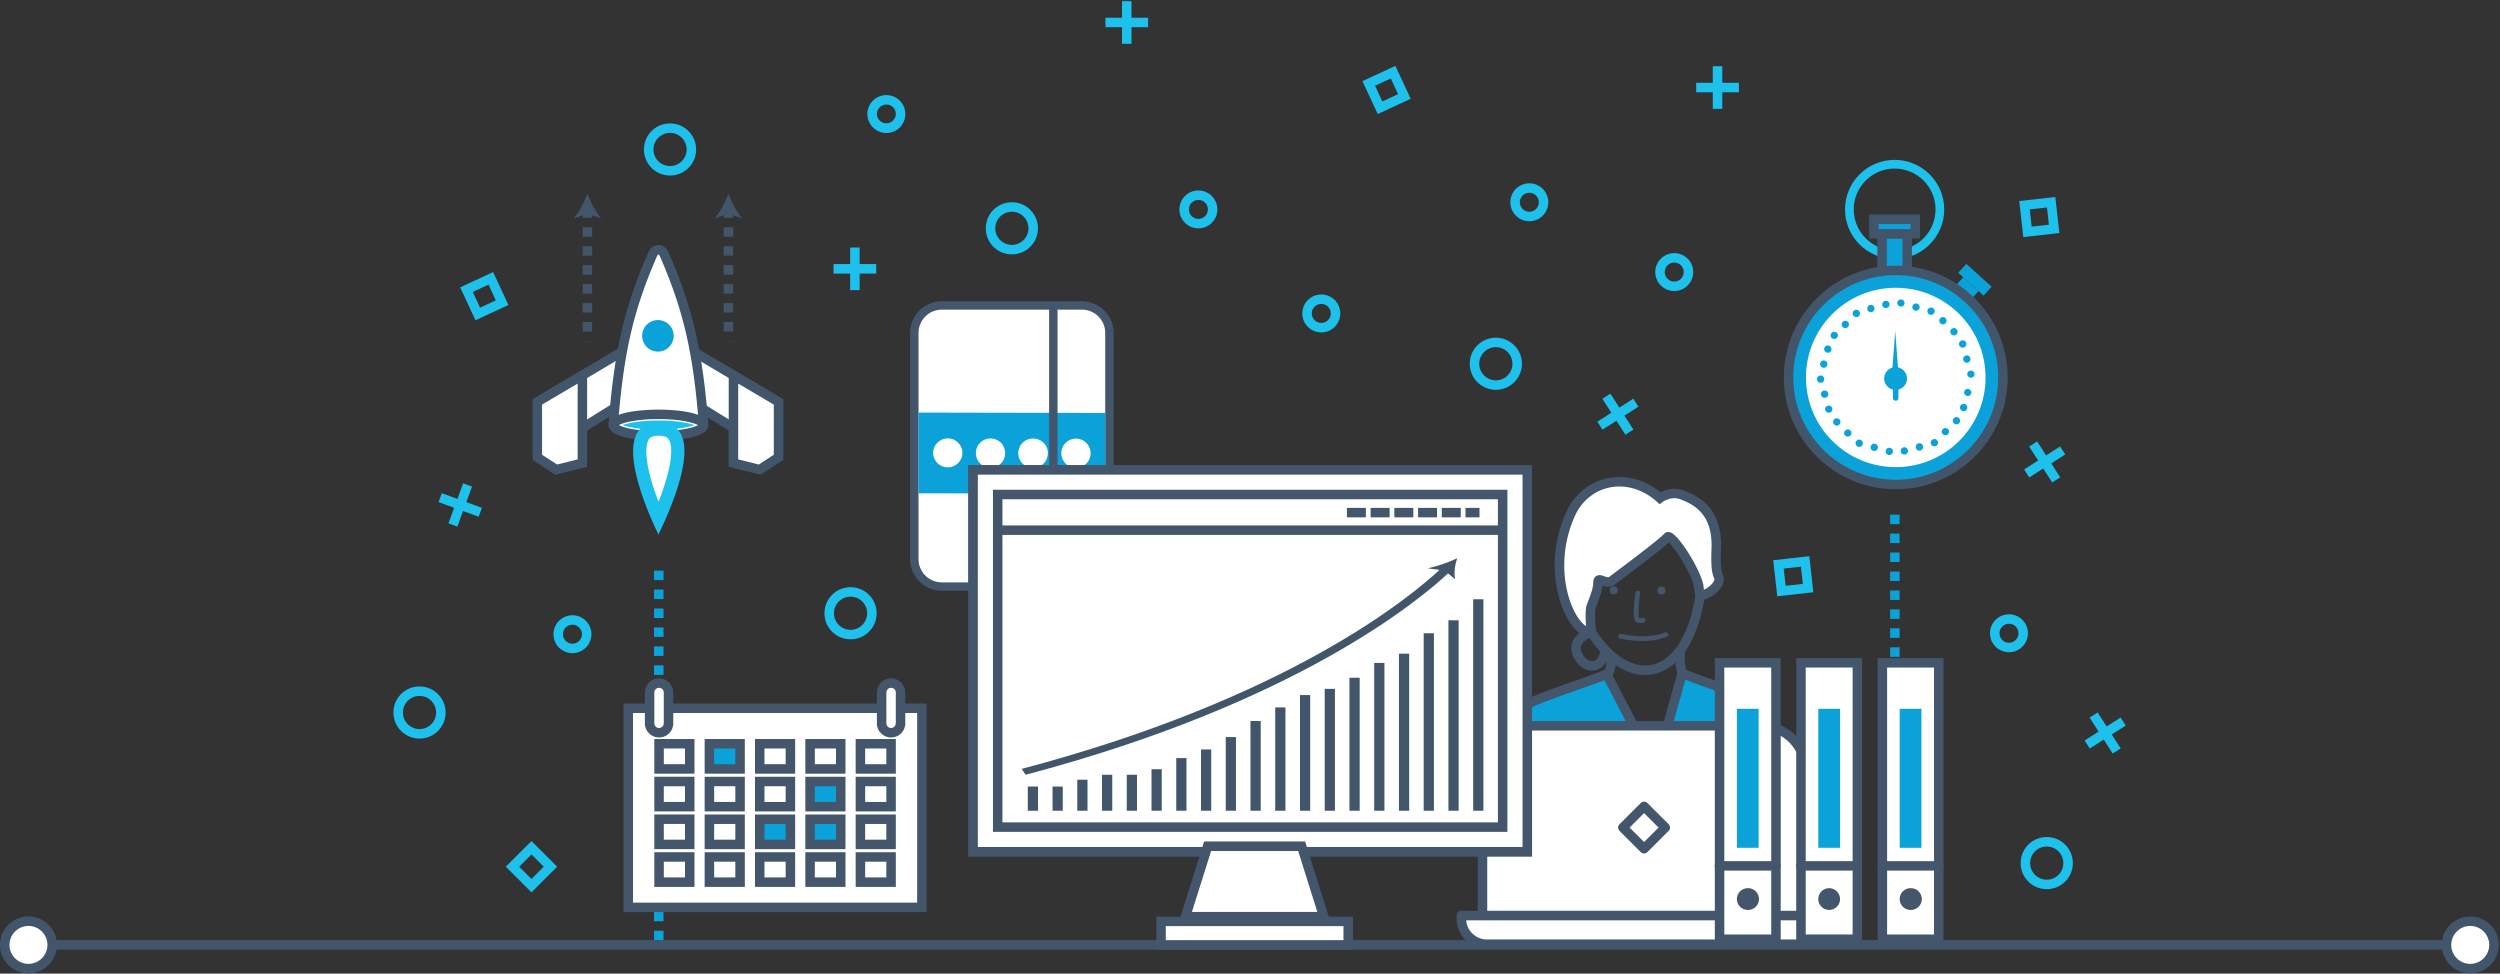 <svg width="701" height="273" xmlns="http://www.w3.org/2000/svg"><rect width="100%" height="100%" fill="#333333" stroke="none"/><g fill="none" fill-rule="evenodd"><path d="M183.392 162.654h2.66v-2.657h-2.66v2.657zm0 5.314h2.66v-2.657h-2.66v2.657zm0 5.314h2.66v-2.657h-2.66v2.657zm0 5.314h2.66v-2.657h-2.66v2.657zm0 5.314h2.66v-2.657h-2.66v2.657zm0 5.314h2.66v-2.657h-2.66v2.657zm0 5.314h2.66v-2.657h-2.66v2.657zm0 5.314h2.66v-2.657h-2.66v2.657zm0 5.314h2.66v-2.657h-2.66v2.657zm0 5.314h2.66v-2.657h-2.66v2.657zm0 5.314h2.66v-2.657h-2.66v2.657zm0 5.314h2.66v-2.657h-2.66v2.657zm0 5.314h2.66v-2.657h-2.66v2.657zm0 5.314h2.66v-2.657h-2.66v2.657zm0 5.314h2.66v-2.657h-2.66v2.657zm0 5.314h2.66v-2.657h-2.66v2.657zm0 5.314h2.66v-2.657h-2.66v2.657zm0 5.314h2.66v-2.657h-2.66v2.657zm0 5.314h2.66v-2.657h-2.66v2.657zm0 5.314h2.66v-2.657h-2.66v2.657z" fill="#0BA2D9"/><path d="M531.25 47.264c-6.324 0-11.467 5.14-11.467 11.457 0 6.318 5.143 11.455 11.467 11.455 6.328 0 11.474-5.137 11.474-11.455 0-6.317-5.146-11.457-11.474-11.457m0 25.351c-7.668 0-13.908-6.232-13.908-13.894s6.24-13.895 13.908-13.895c7.671 0 13.915 6.233 13.915 13.895s-6.244 13.894-13.915 13.894" fill="#1EC1EB"/><path fill="#0BA2D9" d="M527.733 78.864h7.04V65.56h-7.04z"/><path d="M529.063 77.536h4.38V66.888h-4.38v10.648zm-2.66 2.657h9.7V64.23h-9.7v15.962z" fill="#42566B"/><path fill="#0BA2D9" d="M525.453 65.56h11.598v-4.07h-11.598z"/><path d="M526.784 64.23h8.937v-1.41h-8.937v1.41zm-2.66 2.658h14.257v-6.725h-14.258v6.725z" fill="#42566B"/><path fill="#0BA2D9" d="M547.424 89.774l-4.311-3.889 7.373-8.145 4.307 3.89z"/><path fill="#0BA2D9" d="M556.188 82.889l-7.098-6.408 2.254-2.493 7.1 6.41zM531.568 135.86c-16.574 0-30.062-13.468-30.062-30.022 0-16.555 13.488-30.023 30.062-30.023 16.575 0 30.06 13.468 30.06 30.023 0 16.554-13.485 30.023-30.06 30.023"/><path d="M531.57 77.144c-15.843 0-28.734 12.872-28.734 28.694 0 15.821 12.891 28.694 28.733 28.694s28.73-12.873 28.73-28.694c0-15.822-12.888-28.694-28.73-28.694m0 60.045c-17.31 0-31.393-14.064-31.393-31.35 0-17.289 14.083-31.352 31.393-31.352 17.309 0 31.39 14.063 31.39 31.351 0 17.287-14.081 31.351-31.39 31.351" fill="#42566B"/><path d="M556.747 105.838c0 13.886-11.275 25.146-25.18 25.146-13.902 0-25.175-11.26-25.175-25.146 0-13.889 11.273-25.146 25.176-25.146 13.904 0 25.179 11.257 25.179 25.146" fill="#FFF"/><path d="M552.894 105.838c0 11.728-9.518 21.237-21.262 21.237s-21.265-9.51-21.265-21.237c0-11.73 9.521-21.238 21.265-21.238s21.262 9.508 21.262 21.238" fill="#FFF"/><path d="M553.664 104.883a1.026 1.026 0 01-2.052 0 1.027 1.027 0 012.052 0M552.522 100.67a1.025 1.025 0 11-2.049-.001 1.025 1.025 0 012.05 0M551.38 96.456c0 .566-.458 1.024-1.025 1.024a1.024 1.024 0 110-2.047c.567 0 1.026.458 1.026 1.023M548.911 93.013a1.027 1.027 0 01-2.054 0 1.026 1.026 0 012.054 0M545.818 89.925a1.025 1.025 0 11-2.051 0c0-.565.458-1.022 1.026-1.022.565 0 1.025.457 1.025 1.022M542.486 87.257a1.024 1.024 0 11-2.05 0 1.024 1.024 0 012.05 0M538.27 86.117a1.025 1.025 0 11-2.05-.002 1.025 1.025 0 012.05.002M534.05 84.977a1.027 1.027 0 01-2.052 0 1.025 1.025 0 012.051 0M529.83 85.364a1.025 1.025 0 11-2.05.001 1.025 1.025 0 012.05-.001M525.614 86.504c0 .568-.458 1.025-1.026 1.025a1.023 1.023 0 110-2.048c.568 0 1.026.457 1.026 1.023M521.537 87.889c0 .567-.46 1.024-1.025 1.024a1.024 1.024 0 110-2.049c.565 0 1.025.459 1.025 1.025M518.446 90.975a1.024 1.024 0 11-2.048.003 1.024 1.024 0 012.048-.003M515.358 94.06a1.027 1.027 0 01-2.052 0 1.025 1.025 0 012.052 0M513.548 97.89a1.026 1.026 0 01-2.053 0c0-.568.46-1.025 1.025-1.025.568 0 1.028.457 1.028 1.024M512.407 102.102a1.025 1.025 0 11-2.051-.002 1.025 1.025 0 012.05.002M511.522 106.315a1.025 1.025 0 11-2.05 0 1.025 1.025 0 012.05 0M512.664 110.529a1.025 1.025 0 11-2.051-.002 1.025 1.025 0 012.05.002M513.807 114.74a1.027 1.027 0 01-2.052 0 1.026 1.026 0 012.052 0M516.056 118.313a1.026 1.026 0 01-2.052 0 1.025 1.025 0 012.052 0M519.147 121.4a1.026 1.026 0 01-2.054 0 1.028 1.028 0 012.054 0M522.35 124.29c0 .567-.458 1.024-1.026 1.024a1.023 1.023 0 110-2.049c.568 0 1.025.459 1.025 1.024M526.568 125.43a1.024 1.024 0 11-2.048 0 1.024 1.024 0 012.048 0M530.785 126.568a1.025 1.025 0 11-2.05.002 1.025 1.025 0 012.05-.002M535.008 126.44c0 .568-.463 1.023-1.026 1.023-.566 0-1.03-.455-1.03-1.024a1.027 1.027 0 012.056 0M539.224 125.3a1.026 1.026 0 11-2.05 0 1.025 1.025 0 012.05 0M543.427 124.136a1.024 1.024 0 11-2.05 0c0-.565.46-1.025 1.026-1.025.568 0 1.024.46 1.024 1.025M546.518 121.05a1.026 1.026 0 01-2.051 0 1.025 1.025 0 012.051 0M549.609 117.963a1.025 1.025 0 11-2.05 0 1.025 1.025 0 012.05 0M551.64 114.265a1.027 1.027 0 01-2.054 0c0-.566.462-1.023 1.029-1.023.565 0 1.025.457 1.025 1.023M552.78 110.05a1.027 1.027 0 01-2.052 0 1.026 1.026 0 012.051 0M534.11 105.956c0-1.175-.799-2.164-1.884-2.455l-.805-10.695-.818 10.802a2.527 2.527 0 00-1.575 2.348c0 1.13.74 2.073 1.757 2.404v3.284c0 .388.315.702.705.702h.126a.703.703 0 00.703-.702v-3.275a2.527 2.527 0 001.791-2.413" fill="#0BA2D9"/><path d="M531.523 104.162a1.978 1.978 0 00-1.976 1.974 1.978 1.978 0 003.953 0 1.978 1.978 0 00-1.977-1.974m0 5.17a3.2 3.2 0 01-3.198-3.196 3.2 3.2 0 013.198-3.193 3.2 3.2 0 013.199 3.193 3.2 3.2 0 01-3.2 3.195M529.99 146.963h2.66v-2.657h-2.66v2.657zm0 5.314h2.66v-2.657h-2.66v2.657zm0 5.314h2.66v-2.657h-2.66v2.657zm0 5.314h2.66v-2.657h-2.66v2.657zm0 5.314h2.66v-2.657h-2.66v2.657zm0 5.314h2.66v-2.657h-2.66v2.657zm0 5.314h2.66v-2.657h-2.66v2.657zm0 5.314h2.66v-2.657h-2.66v2.657zm0 5.314h2.66v-2.657h-2.66v2.657zm0 5.314h2.66v-2.657h-2.66v2.657zm0 5.314h2.66v-2.657h-2.66v2.657zm0 5.314h2.66v-2.657h-2.66v2.657zm0 5.314h2.66v-2.657h-2.66v2.657zm0 5.314h2.66v-2.657h-2.66v2.657zM497.132 204.947h-29.96l4.578-16.33c.832 1.184 21.77 7.364 23.552 9.498 1.783 2.143 1.83 6.832 1.83 6.832M450.473 189.001l8.31 15.946h-33.119s.056-4.69 1.837-6.832c1.25-1.499 11.915-4.98 18.464-7.341 2.035-.73 3.668-1.358 4.508-1.773" fill="#0BA2D9"/><path d="M465.534 164.505l.392-.047a.908.908 0 011.014.776l.046.392a.905.905 0 01-.776 1.01l-.393.05a.91.91 0 01-1.013-.777l-.048-.392a.909.909 0 01.778-1.012M452.311 166.647a.91.91 0 01-.903-.912v-.384c0-.502.408-.9.903-.9h.393c.494 0 .904.398.904.9v.384c0 .502-.41.912-.904.912h-.393z" fill="#43566B"/><path d="M476.752 166.647c-.456-.354-.22-1.326-.47-2.503-.992-4.792-7.705-14.691-8.696-13.546-1.555 1.788-13.563 10.692-15.463 12.157-1.9 1.468-4.046-1.465-4.046.613 0 2.07-1.193 4.816-1.851 6.541-.668 1.726 0 7.303 0 7.303-4.972 1.177-13.902-16.267-5.467-33.869 4.743-9.178 16.398-11.138 24.684-3.672 0 0 2.975-2.25 6.423-.831 3.448 1.42 9.81 4.157 9.37 15.083-.189 4.496.088 6.527.55 7.468.164.345.244.683.244 1.02 0 2.07-3.275 4.392-4.745 4.392-.242 0-.415-.056-.533-.149" fill="#FFF"/><path d="M468.593 151.466l-.007.007.007-.007m8.97 14.135l-.97 1.249.993-1.231-.024-.018m-23.487-29.184c-.818 0-1.637.073-2.448.219-4.143.753-7.673 3.42-9.687 7.316-5.935 12.386-2.878 25.077 1.193 30.12.592.732 1.134 1.211 1.594 1.501-.156-1.937-.267-4.79.257-6.143l.272-.703c.63-1.605 1.492-3.8 1.492-5.359 0-.832.266-1.437.791-1.8.797-.553 1.659-.226 2.29.01.83.313 1.162.375 1.481.127.365-.283 1.104-.839 2.068-1.567 3.604-2.714 12.037-9.07 13.204-10.412.405-.47 1.03-.655 1.666-.49 2.55.662 8.464 10.42 9.336 14.64a9.085 9.085 0 01.169 1.485c1.068-.419 2.947-1.896 2.947-2.95 0-.14-.038-.286-.114-.449-.434-.878-.909-2.606-.679-8.094.409-10.111-5.417-12.51-8.547-13.8-2.678-1.103-5.02.595-5.12.668l-.875.644-.813-.723c-3.062-2.758-6.775-4.24-10.477-4.24m-8.344 42.181c-1.53 0-3.159-.99-4.667-2.859-4.2-5.2-8.32-18.75-1.506-32.97 2.413-4.67 6.632-7.844 11.592-8.746 4.994-.91 10.202.552 14.43 4.016 1.329-.691 3.913-1.614 6.793-.427 3.465 1.427 10.675 4.396 10.192 16.365-.191 4.56.12 6.23.414 6.827.255.534.382 1.07.382 1.606 0 2.838-3.898 5.722-6.075 5.722-.543 0-1.003-.149-1.368-.444l.004-.004c-.742-.586-.79-1.476-.827-2.193a6.872 6.872 0 00-.116-1.07c-.763-3.702-5.22-10.598-7.042-12.304-2.115 1.94-7.73 6.204-12.956 10.143-.953.719-1.684 1.269-2.045 1.548-1.307 1.007-2.666.73-3.584.424-.222 1.906-1.016 3.927-1.619 5.465l-.266.686c-.34.879-.225 4.146.079 6.671l.14 1.176-1.155.275c-.262.061-.53.093-.8.093" fill="#43566B"/><path d="M446.385 188.037c-2.085 0-4.074-1.434-5.218-3.839-.712-1.5-.78-2.998-.195-4.338 1.17-2.683 4.477-3.796 4.85-3.915l.808 2.532c-.7.226-2.642 1.106-3.222 2.45-.272.63-.219 1.326.163 2.132.863 1.815 2.21 2.456 3.146 2.293 1.109-.196 1.875-1.41 2.047-3.245l2.663.038-.016.224h-.006c-.387 3.674-2.426 5.28-4.226 5.598-.266.046-.53.07-.794.07" fill="#43566B"/><path d="M461.298 189.25c-3.43 0-6.933-1.45-10.212-4.243a21.969 21.969 0 01-1.967-1.866c-1.436-1.5-2.792-3.26-4.023-5.224l2.256-1.41c1.135 1.81 2.38 3.428 3.698 4.807a19.323 19.323 0 001.747 1.658c3.157 2.69 6.454 3.914 9.572 3.56 2.869-.329 5.522-2.04 7.673-4.95 2.627-3.541 4.442-8.628 5.394-15.12l1.29.188 1.356-.004v.008c0 .064-.005.129-.015.193-1.016 6.93-2.997 12.419-5.884 16.316-2.6 3.516-5.89 5.593-9.512 6.008a12.14 12.14 0 01-1.373.078" fill="#43566B"/><path d="M460.529 179.734c-3.35 0-6.091-.647-6.277-.692a.666.666 0 01-.491-.801.667.667 0 01.803-.49c.072.017 7.22 1.7 12.292-.437a.664.664 0 11.517 1.224c-2.174.916-4.641 1.196-6.844 1.196M459.62 173.384h.014-.013zm.437 1.323c-.298 0-.653-.05-1.059-.195-.45-.165-1.488-.548-.435-8.293a.664.664 0 111.317.18c-.38 2.808-.58 6.154-.295 6.906.541.158.829.016.84.008.313-.162.72-.06.897.247a.65.65 0 01-.2.885c-.058.036-.434.262-1.065.262zM497.132 206.276h-71.469a1.328 1.328 0 01-1.33-1.344c.007-.528.118-5.232 2.147-7.666 1.067-1.28 5.242-2.89 14.82-6.25 1.494-.525 2.932-1.03 4.213-1.491 2.186-.784 3.654-1.36 4.37-1.714.056-.028.108-.053.152-.078.29-.617.44-2.244.39-3.454l2.658-.11c.026.609.099 3.722-.936 5.206-.245.35-.608.579-1.079.815-.82.406-2.342 1.005-4.653 1.834-1.286.463-2.732.97-4.235 1.497-4.747 1.666-12.694 4.454-13.666 5.456-.876 1.054-1.276 3.137-1.433 4.642h68.636c-.156-1.505-.554-3.592-1.438-4.654-.963-.99-8.943-3.787-13.71-5.46-8.085-2.835-9.382-3.374-9.909-4.125-.985-1.41-.935-5.407-.868-7.061l2.657.108c-.089 2.229.068 4.6.34 5.319.982.56 5.222 2.047 8.66 3.252 9.613 3.37 13.805 4.986 14.874 6.267 2.029 2.436 2.134 7.142 2.14 7.67a1.332 1.332 0 01-1.331 1.34" fill="#43566B"/><path fill="#43566B" d="M457.603 205.561l-8.31-15.947 2.36-1.227 8.309 15.948zM468.451 205.305l-2.562-.716 4.579-16.33 2.56.715z"/><path d="M506.308 264.761h-90.613v-48.66c0-6.955 5.646-12.593 12.61-12.593h65.394c6.964 0 12.609 5.638 12.609 12.593v48.66z" fill="#FFF"/><path d="M417.025 263.434h87.953v-47.332c0-6.212-5.06-11.266-11.279-11.266h-65.395c-6.219 0-11.279 5.054-11.279 11.266v47.332zm89.283 2.657h-90.613c-.735 0-1.33-.594-1.33-1.329v-48.66c0-7.677 6.253-13.923 13.939-13.923h65.395c7.686 0 13.939 6.246 13.939 13.923v48.66c0 .735-.595 1.329-1.33 1.329z" fill="#43566B"/><path d="M505.044 264.761h-88.085c-3.972 0-7.194-3.216-7.194-7.184v-.85h102.473v.85c0 3.968-3.222 7.184-7.194 7.184" fill="#FFF"/><path d="M411.115 258.055a5.869 5.869 0 005.845 5.379h88.082a5.87 5.87 0 005.846-5.38h-99.773zm93.927 8.036H416.96c-4.701 0-8.525-3.82-8.525-8.514v-.85c0-.735.596-1.33 1.33-1.33h102.472c.736 0 1.33.595 1.33 1.33v.85c0 4.695-3.824 8.514-8.525 8.514z" fill="#43566B"/><path fill="#FFF" d="M466.94 232.05l-5.939 5.931-5.939-5.932 5.94-5.932z"/><path d="M456.944 232.05l4.058 4.054 4.058-4.055-4.058-4.053-4.058 4.053zm4.058 7.26a1.33 1.33 0 01-.94-.388l-5.94-5.934c-.52-.519-.52-1.359 0-1.878l5.94-5.932a1.332 1.332 0 011.88 0l5.94 5.932c.518.52.518 1.359 0 1.878l-5.94 5.934c-.25.248-.588.389-.94.389z" fill="#43566B"/><path fill="#FFF" d="M482.166 263.36h15.814v-77.502h-15.814z"/><path d="M483.496 262.032h13.154v-74.846h-13.154v74.846zm-2.66 2.657h18.474v-80.16h-18.475v80.16z" fill="#43566B"/><path d="M497.98 244.125h-15.814a1.329 1.329 0 110-2.657h15.814a1.328 1.328 0 110 2.657M487.023 252.096a3.047 3.047 0 013.05-3.045 3.047 3.047 0 110 6.091 3.047 3.047 0 01-3.05-3.046" fill="#43566B"/><path fill="#0BA2D9" d="M487.023 237.723h6.1v-38.979h-6.1z"/><path fill="#FFF" d="M504.99 263.36h15.814v-77.502H504.99z"/><path d="M506.322 262.032h13.154v-74.846h-13.154v74.846zm-2.662 2.657h18.475v-80.16H503.66v80.16z" fill="#43566B"/><path d="M520.805 244.125H504.99a1.329 1.329 0 110-2.657h15.815a1.328 1.328 0 110 2.657M509.849 252.096a3.047 3.047 0 013.049-3.045 3.047 3.047 0 013.05 3.045 3.047 3.047 0 01-3.05 3.046 3.047 3.047 0 01-3.049-3.046" fill="#43566B"/><path fill="#0BA2D9" d="M509.85 237.723h6.098v-38.979h-6.099z"/><path fill="#FFF" d="M527.816 263.36h15.813v-77.502h-15.813z"/><path d="M529.147 262.032h13.154v-74.846h-13.154v74.846zm-2.661 2.657h18.474v-80.16h-18.474v80.16z" fill="#43566B"/><path d="M543.63 244.125h-15.814a1.329 1.329 0 110-2.657h15.815a1.328 1.328 0 110 2.657M532.674 252.096a3.047 3.047 0 013.05-3.045 3.047 3.047 0 110 6.091 3.047 3.047 0 01-3.05-3.046" fill="#43566B"/><path fill="#0BA2D9" d="M532.674 237.723h6.098v-38.979h-6.098z"/><path fill="#FFF" d="M176.159 254.423H258.5v-55.827H176.16z"/><path d="M177.49 253.095h79.68v-53.171h-79.68v53.17zm-2.66 2.657h85v-58.485h-85v58.485z" fill="#43566B"/><path fill="#FFF" d="M184.8 215.614h8.6v-7.064h-8.6z"/><path d="M186.13 214.284h5.941v-4.405h-5.94v4.405zm-2.66 2.657h11.262v-9.72H183.47v9.72z" fill="#43566B"/><path fill="#0BA2D9" d="M198.915 215.614h8.598v-7.064h-8.598z"/><path d="M200.245 214.284h5.94v-4.405h-5.94v4.405zm-2.66 2.657h11.26v-9.72h-11.26v9.72z" fill="#43566B"/><path fill="#FFF" d="M213.03 215.614h8.6v-7.064h-8.6z"/><path d="M214.358 214.284h5.94v-4.405h-5.94v4.405zm-2.66 2.657h11.261v-9.72h-11.261v9.72z" fill="#43566B"/><path fill="#FFF" d="M227.144 215.614h8.6v-7.064h-8.6z"/><path d="M228.475 214.284h5.94v-4.405h-5.94v4.405zm-2.66 2.657h11.26v-9.72h-11.26v9.72z" fill="#43566B"/><path fill="#FFF" d="M241.258 215.614h8.601v-7.064h-8.6z"/><path d="M242.589 214.284h5.94v-4.405h-5.94v4.405zm-2.66 2.657h11.26v-9.72h-11.26v9.72z" fill="#43566B"/><path fill="#FFF" d="M184.8 226.195h8.6v-7.063h-8.6z"/><path d="M186.13 224.865h5.941v-4.405h-5.94v4.405zm-2.66 2.657h11.262v-9.719H183.47v9.72z" fill="#43566B"/><path fill="#FFF" d="M198.915 226.195h8.598v-7.063h-8.598z"/><path d="M200.245 224.865h5.94v-4.405h-5.94v4.405zm-2.66 2.657h11.26v-9.719h-11.26v9.72z" fill="#43566B"/><path fill="#FFF" d="M213.03 226.195h8.6v-7.063h-8.6z"/><path d="M214.358 224.865h5.94v-4.405h-5.94v4.405zm-2.66 2.657h11.261v-9.719h-11.261v9.72z" fill="#43566B"/><path fill="#0BA2D9" d="M227.144 226.195h8.6v-7.063h-8.6z"/><path d="M228.475 224.865h5.94v-4.405h-5.94v4.405zm-2.66 2.657h11.26v-9.719h-11.26v9.72z" fill="#43566B"/><path fill="#FFF" d="M241.258 226.195h8.601v-7.063h-8.6z"/><path d="M242.589 224.865h5.94v-4.405h-5.94v4.405zm-2.66 2.657h11.26v-9.719h-11.26v9.72z" fill="#43566B"/><path fill="#FFF" d="M184.8 236.775h8.6v-7.063h-8.6z"/><path d="M186.13 235.446h5.941v-4.406h-5.94v4.406zm-2.66 2.657h11.262v-9.72H183.47v9.72z" fill="#43566B"/><path fill="#FFF" d="M198.915 236.775h8.598v-7.063h-8.598z"/><path d="M200.245 235.446h5.94v-4.406h-5.94v4.406zm-2.66 2.657h11.26v-9.72h-11.26v9.72z" fill="#43566B"/><path fill="#0BA2D9" d="M213.03 236.775h8.6v-7.063h-8.6z"/><path d="M214.358 235.446h5.94v-4.406h-5.94v4.406zm-2.66 2.657h11.261v-9.72h-11.261v9.72z" fill="#43566B"/><path fill="#0BA2D9" d="M227.144 236.775h8.6v-7.063h-8.6z"/><path d="M228.475 235.446h5.94v-4.406h-5.94v4.406zm-2.66 2.657h11.26v-9.72h-11.26v9.72z" fill="#43566B"/><path fill="#FFF" d="M241.258 236.775h8.601v-7.063h-8.6z"/><path d="M242.589 235.446h5.94v-4.406h-5.94v4.406zm-2.66 2.657h11.26v-9.72h-11.26v9.72z" fill="#43566B"/><path fill="#FFF" d="M184.8 247.357h8.6v-7.064h-8.6z"/><path d="M186.13 246.027h5.941v-4.405h-5.94v4.405zm-2.66 2.657h11.262v-9.72H183.47v9.72z" fill="#43566B"/><path fill="#FFF" d="M198.915 247.357h8.598v-7.064h-8.598z"/><path d="M200.245 246.027h5.94v-4.405h-5.94v4.405zm-2.66 2.657h11.26v-9.72h-11.26v9.72z" fill="#43566B"/><path fill="#FFF" d="M213.03 247.357h8.6v-7.064h-8.6z"/><path d="M214.358 246.027h5.94v-4.405h-5.94v4.405zm-2.66 2.657h11.261v-9.72h-11.261v9.72z" fill="#43566B"/><path fill="#FFF" d="M227.144 247.357h8.6v-7.064h-8.6z"/><path d="M228.475 246.027h5.94v-4.405h-5.94v4.405zm-2.66 2.657h11.26v-9.72h-11.26v9.72z" fill="#43566B"/><path fill="#FFF" d="M241.258 247.357h8.601v-7.064h-8.6z"/><path d="M242.589 246.027h5.94v-4.405h-5.94v4.405zm-2.66 2.657h11.26v-9.72h-11.26v9.72z" fill="#43566B"/><path d="M184.8 205.456a2.65 2.65 0 01-2.653-2.648v-8.62a2.651 2.651 0 012.653-2.648 2.651 2.651 0 012.652 2.649v8.62a2.65 2.65 0 01-2.652 2.647" fill="#FFF"/><path d="M184.8 192.868c-.729 0-1.322.592-1.322 1.32v8.618c0 .728.593 1.322 1.322 1.322.73 0 1.322-.594 1.322-1.322v-8.618c0-.728-.593-1.32-1.322-1.32m0 13.917a3.985 3.985 0 01-3.982-3.979v-8.618a3.984 3.984 0 013.982-3.977 3.984 3.984 0 013.983 3.977v8.618a3.985 3.985 0 01-3.983 3.979" fill="#43566B"/><path d="M249.86 205.456a2.65 2.65 0 01-2.653-2.648v-8.62a2.651 2.651 0 012.652-2.648 2.651 2.651 0 012.653 2.649v8.62a2.65 2.65 0 01-2.653 2.647" fill="#FFF"/><path d="M249.86 192.868c-.73 0-1.323.592-1.323 1.32v8.618c0 .728.593 1.322 1.322 1.322.73 0 1.322-.594 1.322-1.322v-8.618c0-.728-.593-1.32-1.322-1.32m0 13.917a3.985 3.985 0 01-3.982-3.979v-8.618a3.984 3.984 0 013.982-3.977 3.984 3.984 0 013.983 3.977v8.618a3.985 3.985 0 01-3.983 3.979" fill="#43566B"/><path d="M303.39 164.475h-39.323c-4.249 0-7.693-3.441-7.693-7.684V93.333c0-4.244 3.444-7.684 7.693-7.684h39.322c4.249 0 7.694 3.44 7.694 7.684v63.458c0 4.243-3.445 7.684-7.694 7.684" fill="#FFF"/><path d="M264.067 86.827c-3.591 0-6.513 2.919-6.513 6.506v63.457c0 3.587 2.922 6.507 6.513 6.507h39.322c3.592 0 6.514-2.92 6.514-6.507V93.333c0-3.587-2.922-6.506-6.514-6.506h-39.322zm39.322 78.826h-39.322c-4.892 0-8.873-3.975-8.873-8.863V93.333c0-4.886 3.981-8.861 8.873-8.861h39.322c4.892 0 8.873 3.975 8.873 8.861v63.457c0 4.888-3.981 8.863-8.873 8.863z" fill="#43566B"/><path fill="#0BA2D9" d="M309.903 138.426l-52.35-.103v-22.637l52.35.104z"/><path d="M269.862 127.034a4.105 4.105 0 01-8.208-.015 4.102 4.102 0 014.112-4.091 4.1 4.1 0 014.096 4.106M281.842 127.055a4.102 4.102 0 01-4.112 4.09 4.101 4.101 0 01-4.094-4.106 4.1 4.1 0 014.11-4.092 4.1 4.1 0 014.096 4.108M293.823 127.075a4.102 4.102 0 01-4.112 4.09 4.1 4.1 0 11.015-8.198 4.103 4.103 0 014.097 4.108M305.804 127.095a4.099 4.099 0 01-4.108 4.09 4.103 4.103 0 01-4.098-4.105 4.102 4.102 0 014.113-4.093 4.1 4.1 0 014.093 4.108" fill="#FFF"/><path fill="#43566B" d="M294.173 164.474h2.36V85.65h-2.36z"/><path fill="#42566B" d="M7.981 266.277h684.675v-2.657H7.98z"/><path d="M1.33 264.948a6.647 6.647 0 016.651-6.643 6.647 6.647 0 016.65 6.643 6.646 6.646 0 01-6.65 6.642 6.647 6.647 0 01-6.65-6.642" fill="#FFF"/><path d="M7.981 259.635a5.323 5.323 0 00-5.32 5.314 5.323 5.323 0 005.32 5.314 5.323 5.323 0 005.32-5.314 5.323 5.323 0 00-5.32-5.314m0 13.285c-4.402 0-7.981-3.575-7.981-7.97 0-4.397 3.58-7.972 7.981-7.972 4.402 0 7.981 3.575 7.981 7.971s-3.58 7.971-7.981 7.971" fill="#42566B"/><path d="M686.004 264.948a6.647 6.647 0 016.651-6.643 6.647 6.647 0 016.651 6.643 6.647 6.647 0 01-6.65 6.642 6.646 6.646 0 01-6.652-6.642" fill="#FFF"/><path d="M692.655 259.635a5.323 5.323 0 00-5.32 5.314 5.323 5.323 0 005.32 5.314 5.323 5.323 0 005.321-5.314 5.323 5.323 0 00-5.32-5.314m0 13.285c-4.402 0-7.982-3.575-7.982-7.97 0-4.397 3.58-7.972 7.981-7.972 4.402 0 7.981 3.575 7.981 7.971s-3.58 7.971-7.98 7.971" fill="#42566B"/><path d="M414.886 100.997a4.654 4.654 0 003.548 5.539 4.662 4.662 0 005.546-3.545 4.653 4.653 0 00-3.549-5.537 4.658 4.658 0 00-5.545 3.543m11.692 2.566c-.864 3.935-4.775 6.432-8.715 5.569-3.94-.865-6.44-4.77-5.576-8.705.864-3.935 4.776-6.432 8.715-5.569 3.94.864 6.44 4.77 5.576 8.705M570.616 245.303a4.665 4.665 0 006.583 0 4.649 4.649 0 000-6.575 4.663 4.663 0 00-6.583 0 4.651 4.651 0 000 6.575m8.465-8.453c2.853 2.847 2.852 7.485 0 10.332-2.852 2.85-7.494 2.85-10.346 0-2.853-2.849-2.853-7.485 0-10.332 2.85-2.85 7.494-2.85 10.346 0M114.343 203.074a4.667 4.667 0 006.584 0 4.653 4.653 0 000-6.576 4.667 4.667 0 00-6.584 0 4.653 4.653 0 000 6.576m8.465-8.455c2.853 2.849 2.852 7.486 0 10.333-2.852 2.85-7.494 2.85-10.346 0-2.853-2.848-2.852-7.484 0-10.333 2.852-2.848 7.494-2.85 10.346 0M280.436 67.306a4.665 4.665 0 006.585 0 4.653 4.653 0 000-6.576 4.667 4.667 0 00-6.585 0 4.653 4.653 0 000 6.576m8.465-8.455a7.308 7.308 0 010 10.333c-2.851 2.85-7.494 2.85-10.346 0-2.853-2.848-2.852-7.484 0-10.333 2.852-2.848 7.495-2.848 10.346 0M184.585 45.199a4.665 4.665 0 006.584 0 4.653 4.653 0 000-6.576 4.667 4.667 0 00-6.584 0 4.653 4.653 0 000 6.576m8.465-8.455c2.853 2.849 2.852 7.485 0 10.333-2.852 2.85-7.494 2.85-10.346 0-2.853-2.848-2.852-7.484 0-10.333 2.852-2.848 7.494-2.848 10.346 0M235.203 175.242a4.667 4.667 0 006.585 0 4.651 4.651 0 000-6.575 4.665 4.665 0 00-6.585 0 4.649 4.649 0 000 6.575m8.465-8.455c2.852 2.848 2.852 7.486 0 10.333-2.851 2.85-7.494 2.85-10.346 0-2.853-2.848-2.852-7.485 0-10.333s7.493-2.85 10.346 0M158.633 179.71a2.666 2.666 0 003.763 0 2.659 2.659 0 000-3.757 2.667 2.667 0 00-3.763 0 2.658 2.658 0 000 3.757m5.643-5.636a5.314 5.314 0 010 7.514 5.33 5.33 0 01-7.524 0 5.313 5.313 0 010-7.514 5.33 5.33 0 017.524 0M368.61 89.767a2.665 2.665 0 003.761 0 2.656 2.656 0 000-3.757 2.658 2.658 0 10-3.762 3.757m5.643-5.637a5.315 5.315 0 010 7.517 5.332 5.332 0 01-7.524 0 5.315 5.315 0 010-7.517 5.332 5.332 0 017.524 0M334.15 60.599a2.666 2.666 0 003.764 0 2.659 2.659 0 000-3.757 2.666 2.666 0 00-3.763 0 2.656 2.656 0 000 3.757m5.644-5.636a5.316 5.316 0 010 7.515 5.333 5.333 0 01-7.525 0 5.315 5.315 0 010-7.515 5.33 5.33 0 017.525 0M561.439 179.444a2.658 2.658 0 103.762-3.757 2.667 2.667 0 00-3.762 0 2.656 2.656 0 000 3.757m5.642-5.636a5.315 5.315 0 010 7.516 5.33 5.33 0 01-7.525 0 5.315 5.315 0 010-7.516 5.33 5.33 0 017.525 0M466.861 75.716a2.66 2.66 0 005.197 1.14 2.66 2.66 0 00-5.197-1.14m7.795 1.711a5.325 5.325 0 01-6.337 4.05 5.317 5.317 0 01-4.055-6.33 5.327 5.327 0 016.338-4.051 5.321 5.321 0 014.054 6.331M431.466 56.42a2.66 2.66 0 00-5.287.593 2.66 2.66 0 005.287-.593m-7.932.887a5.323 5.323 0 014.695-5.872c2.917-.327 5.554 1.776 5.88 4.688a5.321 5.321 0 01-4.694 5.873 5.327 5.327 0 01-5.88-4.69M251.18 31.682a2.66 2.66 0 00-5.287.593 2.661 2.661 0 005.287-.593m-7.93.887c-.328-2.91 1.778-5.545 4.694-5.872a5.326 5.326 0 015.88 4.688 5.323 5.323 0 01-4.695 5.874 5.325 5.325 0 01-5.88-4.69M480.267 30.52h2.66V18.564h-2.66z" fill="#1EC1EB"/><path fill="#1EC1EB" d="M475.612 25.87h11.971v-2.657h-11.971zM314.615 12.285h2.66V.329h-2.66z"/><path fill="#1EC1EB" d="M309.96 7.635h11.97V4.978h-11.97zM135.127 142.401l-.914 2.495-11.243-4.111.914-2.495z"/><path fill="#1EC1EB" d="M132.355 136.436l-4.115 11.227-2.498-.913 4.115-11.227zM238.385 81.36h2.66V69.402h-2.66z"/><path fill="#1EC1EB" d="M233.73 76.71H245.7v-2.658H233.73zM449.329 120.473l-1.434-2.238 10.084-6.444 1.434 2.238z"/><path fill="#1EC1EB" d="M455.759 121.884l-6.453-10.071 2.241-1.432L458 120.452zM585.966 209.879l-1.434-2.239 10.084-6.443 1.434 2.237z"/><path fill="#1EC1EB" d="M592.396 211.289l-6.452-10.072 2.242-1.43 6.452 10.071zM568.999 133.871l-1.433-2.238 10.084-6.444 1.433 2.238z"/><path fill="#1EC1EB" d="M575.43 135.281l-6.453-10.071 2.242-1.432 6.452 10.071zM145.584 243.021l3.44 3.436 3.44-3.436-3.44-3.435-3.44 3.435zm3.44 7.193l-7.201-7.193 7.201-7.192 7.202 7.192-7.202 7.193zM134.613 86.267l4.412-2.046-2.047-4.407-4.414 2.046 2.049 4.407zm7.945-.753l-9.238 4.281-4.287-9.227 9.238-4.282 4.287 9.228zM574.509 63l-.541-4.829-4.836.541.542 4.83 4.835-.543zm1.804-7.764l1.136 10.108-10.12 1.133-1.136-10.108 10.12-1.133zM505.525 163.72l-.542-4.828-4.835.54.543 4.828 4.834-.54zm1.805-7.765l1.134 10.11-10.12 1.133-1.136-10.109 10.122-1.134zM387.608 28.45l4.413-2.045-2.048-4.407-4.412 2.045 2.047 4.406zm7.947-.754l-9.24 4.282-4.285-9.228 9.238-4.28 4.287 9.226z"/><path d="M163.385 61.066h2.66V58.41h-2.66v2.657zm0 5.314h2.66v-2.657h-2.66v2.657zm0 5.314h2.66v-2.657h-2.66v2.657zm0 5.314h2.66v-2.657h-2.66v2.657zm0 5.314h2.66v-2.657h-2.66v2.657zm0 5.314h2.66V84.98h-2.66v2.657zm0 5.314h2.66v-2.657h-2.66v2.657zm2.66 2.753h-2.66l2.66-.096v.096z" fill="#42566B"/><path d="M164.715 54.316c-.858 2.309-2.322 5.173-3.871 6.948l3.87-1.397 3.871 1.397c-1.55-1.775-3.014-4.639-3.87-6.948M202.918 61.066h2.66V58.41h-2.66v2.657zm0 5.314h2.66v-2.657h-2.66v2.657zm0 5.314h2.66v-2.657h-2.66v2.657zm0 5.314h2.66v-2.657h-2.66v2.657zm0 5.314h2.66v-2.657h-2.66v2.657zm0 5.314h2.66V84.98h-2.66v2.657zm0 5.314h2.66v-2.657h-2.66v2.657zm2.66 2.753h-2.66l2.66-.096v.096z" fill="#42566B"/><path d="M204.248 54.316c-.858 2.309-2.321 5.173-3.87 6.948l3.87-1.397 3.87 1.397c-1.55-1.775-3.013-4.639-3.87-6.948" fill="#42566B"/><path fill="#FFF" d="M174.481 98.586l-19.345 11.511v14.965l22.33-13.863z"/><path d="M156.465 110.853v11.82l19.485-12.098-2.347-9.92-17.138 10.198zm-2.66 16.6v-18.11l21.554-12.826 3.62 15.305-25.174 15.63z" fill="#42566B"/><path fill="#FFF" d="M150.66 112.687v15.54l5.293 3.455 7.348-1.835v-24.609z"/><path d="M151.99 127.51l4.206 2.742 5.775-1.442v-21.247l-9.981 5.883v14.063zm3.723 5.602l-6.384-4.165v-17.02l15.303-9.016v27.974l-8.92 2.227z" fill="#42566B"/><path fill="#FFF" d="M194.48 98.586l19.346 11.511v14.965l-22.33-13.863z"/><path d="M193.011 110.574l19.485 12.099v-11.821l-17.138-10.198-2.347 9.92zm22.145 16.879l-25.174-15.631 3.621-15.305 21.553 12.826v18.11z" fill="#42566B"/><path fill="#FFF" d="M218.303 112.687v15.54l-5.295 3.455-7.347-1.835v-24.609z"/><path d="M206.99 128.81l5.777 1.442 4.204-2.743v-14.062l-9.981-5.883v21.245zm6.258 4.301l-8.919-2.226v-27.973l15.303 9.016v17.02l-6.384 4.163z" fill="#42566B"/><path d="M197.304 119.199c-1.507-19.677-4.161-32.092-11.042-47.872-.313-.716-.854-1.3-1.637-1.3s-1.324.584-1.637 1.3c-6.88 15.78-9.536 28.195-11.041 47.872" fill="#FFF"/><path d="M195.977 119.3c-1.553-20.284-4.312-32.255-10.935-47.442-.129-.297-.3-.503-.418-.503-.135 0-.31.26-.416.503-6.623 15.187-9.382 27.158-10.935 47.442l-2.653-.202c1.58-20.619 4.391-32.806 11.149-48.302.58-1.334 1.622-2.098 2.855-2.098 1.235 0 2.275.764 2.858 2.098 6.756 15.496 9.569 27.683 11.148 48.302l-2.653.202z" fill="#42566B"/><path d="M184.625 122.22c-7.002 0-12.678-1.352-12.678-3.02 0-1.67 5.676-3.023 12.678-3.023 7.002 0 12.68 1.352 12.68 3.022 0 1.669-5.678 3.021-12.68 3.021" fill="#FFF"/><path d="M173.535 119.199c1.162.69 4.971 1.692 11.09 1.692s9.928-1.002 11.09-1.692c-1.162-.691-4.971-1.693-11.09-1.693s-9.928 1.002-11.09 1.693m11.09 4.349c-2.34 0-14.01-.21-14.01-4.35s11.67-4.349 14.01-4.349 14.01.21 14.01 4.35-11.67 4.349-14.01 4.349" fill="#42566B"/><path d="M184.625 120.493c-4.986 0-8.476-.692-10.119-1.295 1.643-.6 5.133-1.295 10.119-1.295 4.985 0 8.476.695 10.119 1.295-1.643.603-5.134 1.295-10.12 1.295" fill="#1EC1EB"/><path d="M184.625 149.887c-5.524-11.42-12.75-31.408 0-31.408 14.041 0 4.248 22.625 0 31.408" fill="#1EC1EB"/><path d="M184.645 140.677c-3.828-9.895-3.932-15.557-2.735-17.463.194-.308.65-1.031 2.715-1.031 2.247 0 2.727.76 2.93 1.085 1.227 1.95 1.013 7.513-2.91 17.41" fill="#FFF"/><path d="M188.906 94.166c0 2.44-1.982 4.42-4.425 4.42a4.423 4.423 0 01-4.426-4.42c0-2.44 1.982-4.42 4.426-4.42a4.423 4.423 0 014.425 4.42" fill="#0BA2D9"/><path fill="#FFF" d="M325.558 264.949h52.486v-6.592h-52.486zM278.86 231.088h141.262v-93.117H278.86z"/><path fill="#FFF" d="M272.853 238.817H428.25V131.764H272.853z"/><path d="M274.183 237.487H426.92V133.092H274.183v104.395zm-2.66 2.657H429.58V130.435H271.522v109.71z" fill="#43566B"/><path fill="#FFF" d="M272.853 238.817H428.25V131.764H272.853z"/><path d="M274.183 237.487H426.92V133.092H274.183v104.395zm-2.66 2.657H429.58V130.435H271.522v109.71z" fill="#43566B"/><path stroke="#43566B" stroke-width="2.66" d="M279.754 231.924h141.595v-93.268H279.754z"/><path fill="#43566B" d="M279.754 149.99h141.595v-2.657H279.754zM377.674 145.068h5.32v-2.657h-5.32v2.657zm6.65 0h5.322v-2.657h-5.321v2.657zm6.652 0h5.32v-2.657h-5.32v2.657zm6.65 0h5.321v-2.657h-5.32v2.657zm6.651 0h5.321v-2.657h-5.32v2.657zm6.651 0h3.927v-2.657h-3.927v2.657z"/><path fill="#FFF" d="M371.19 258.356h-38.78l6.211-19.754h26.358z"/><path d="M326.888 263.62h49.826v-3.935h-49.826v3.935zm-2.662 2.657h55.147v-9.249h-55.147v9.25z" fill="#43566B"/><path d="M334.221 255.699h35.158l-5.377-17.097h-24.404L334.22 255.7zm38.781 2.657h-42.406l7.048-22.41h28.31l7.048 22.41z" fill="#43566B"/><path d="M287.587 217.241l-1.117-1.647c74.997-19.813 109.183-48.22 117.874-56.454l2.394.986c-8.804 8.34-43.412 37.107-119.151 57.115" fill="#42566B"/><path d="M408.594 156.534c-2.332 1.104-5.626 2.315-8.31 2.81l4.769.664 2.983 2.416c-.419-1.728-.058-4.104.558-5.89M288.193 227.332h2.867v-6.792h-2.867zM295.132 227.332h2.866v-6.792h-2.866zM302.068 227.332h2.867v-8.7h-2.867zM309.008 227.332h2.867v-10.086h-2.867zM315.945 227.332h2.866v-10.086h-2.866zM322.883 227.332h2.867v-11.647h-2.867zM329.821 227.332h2.867V212.57h-2.867zM336.76 227.332h2.866v-17.19h-2.867zM343.698 227.332h2.866v-20.657h-2.866zM350.636 227.332h2.866v-25.16h-2.866zM357.574 227.332h2.866v-28.974h-2.866zM364.51 227.332h2.867v-32.439h-2.866zM371.45 227.332h2.867V193.16h-2.867zM378.387 227.332h2.867v-37.29h-2.867zM385.325 227.332h2.867v-41.449h-2.867zM392.265 227.332h2.866v-44.049h-2.866zM399.203 227.332h2.866v-49.767h-2.866zM406.14 227.332h2.866v-53.405h-2.866zM413.078 227.332h2.866v-59.297h-2.866z" fill="#42566B"/></g></svg>